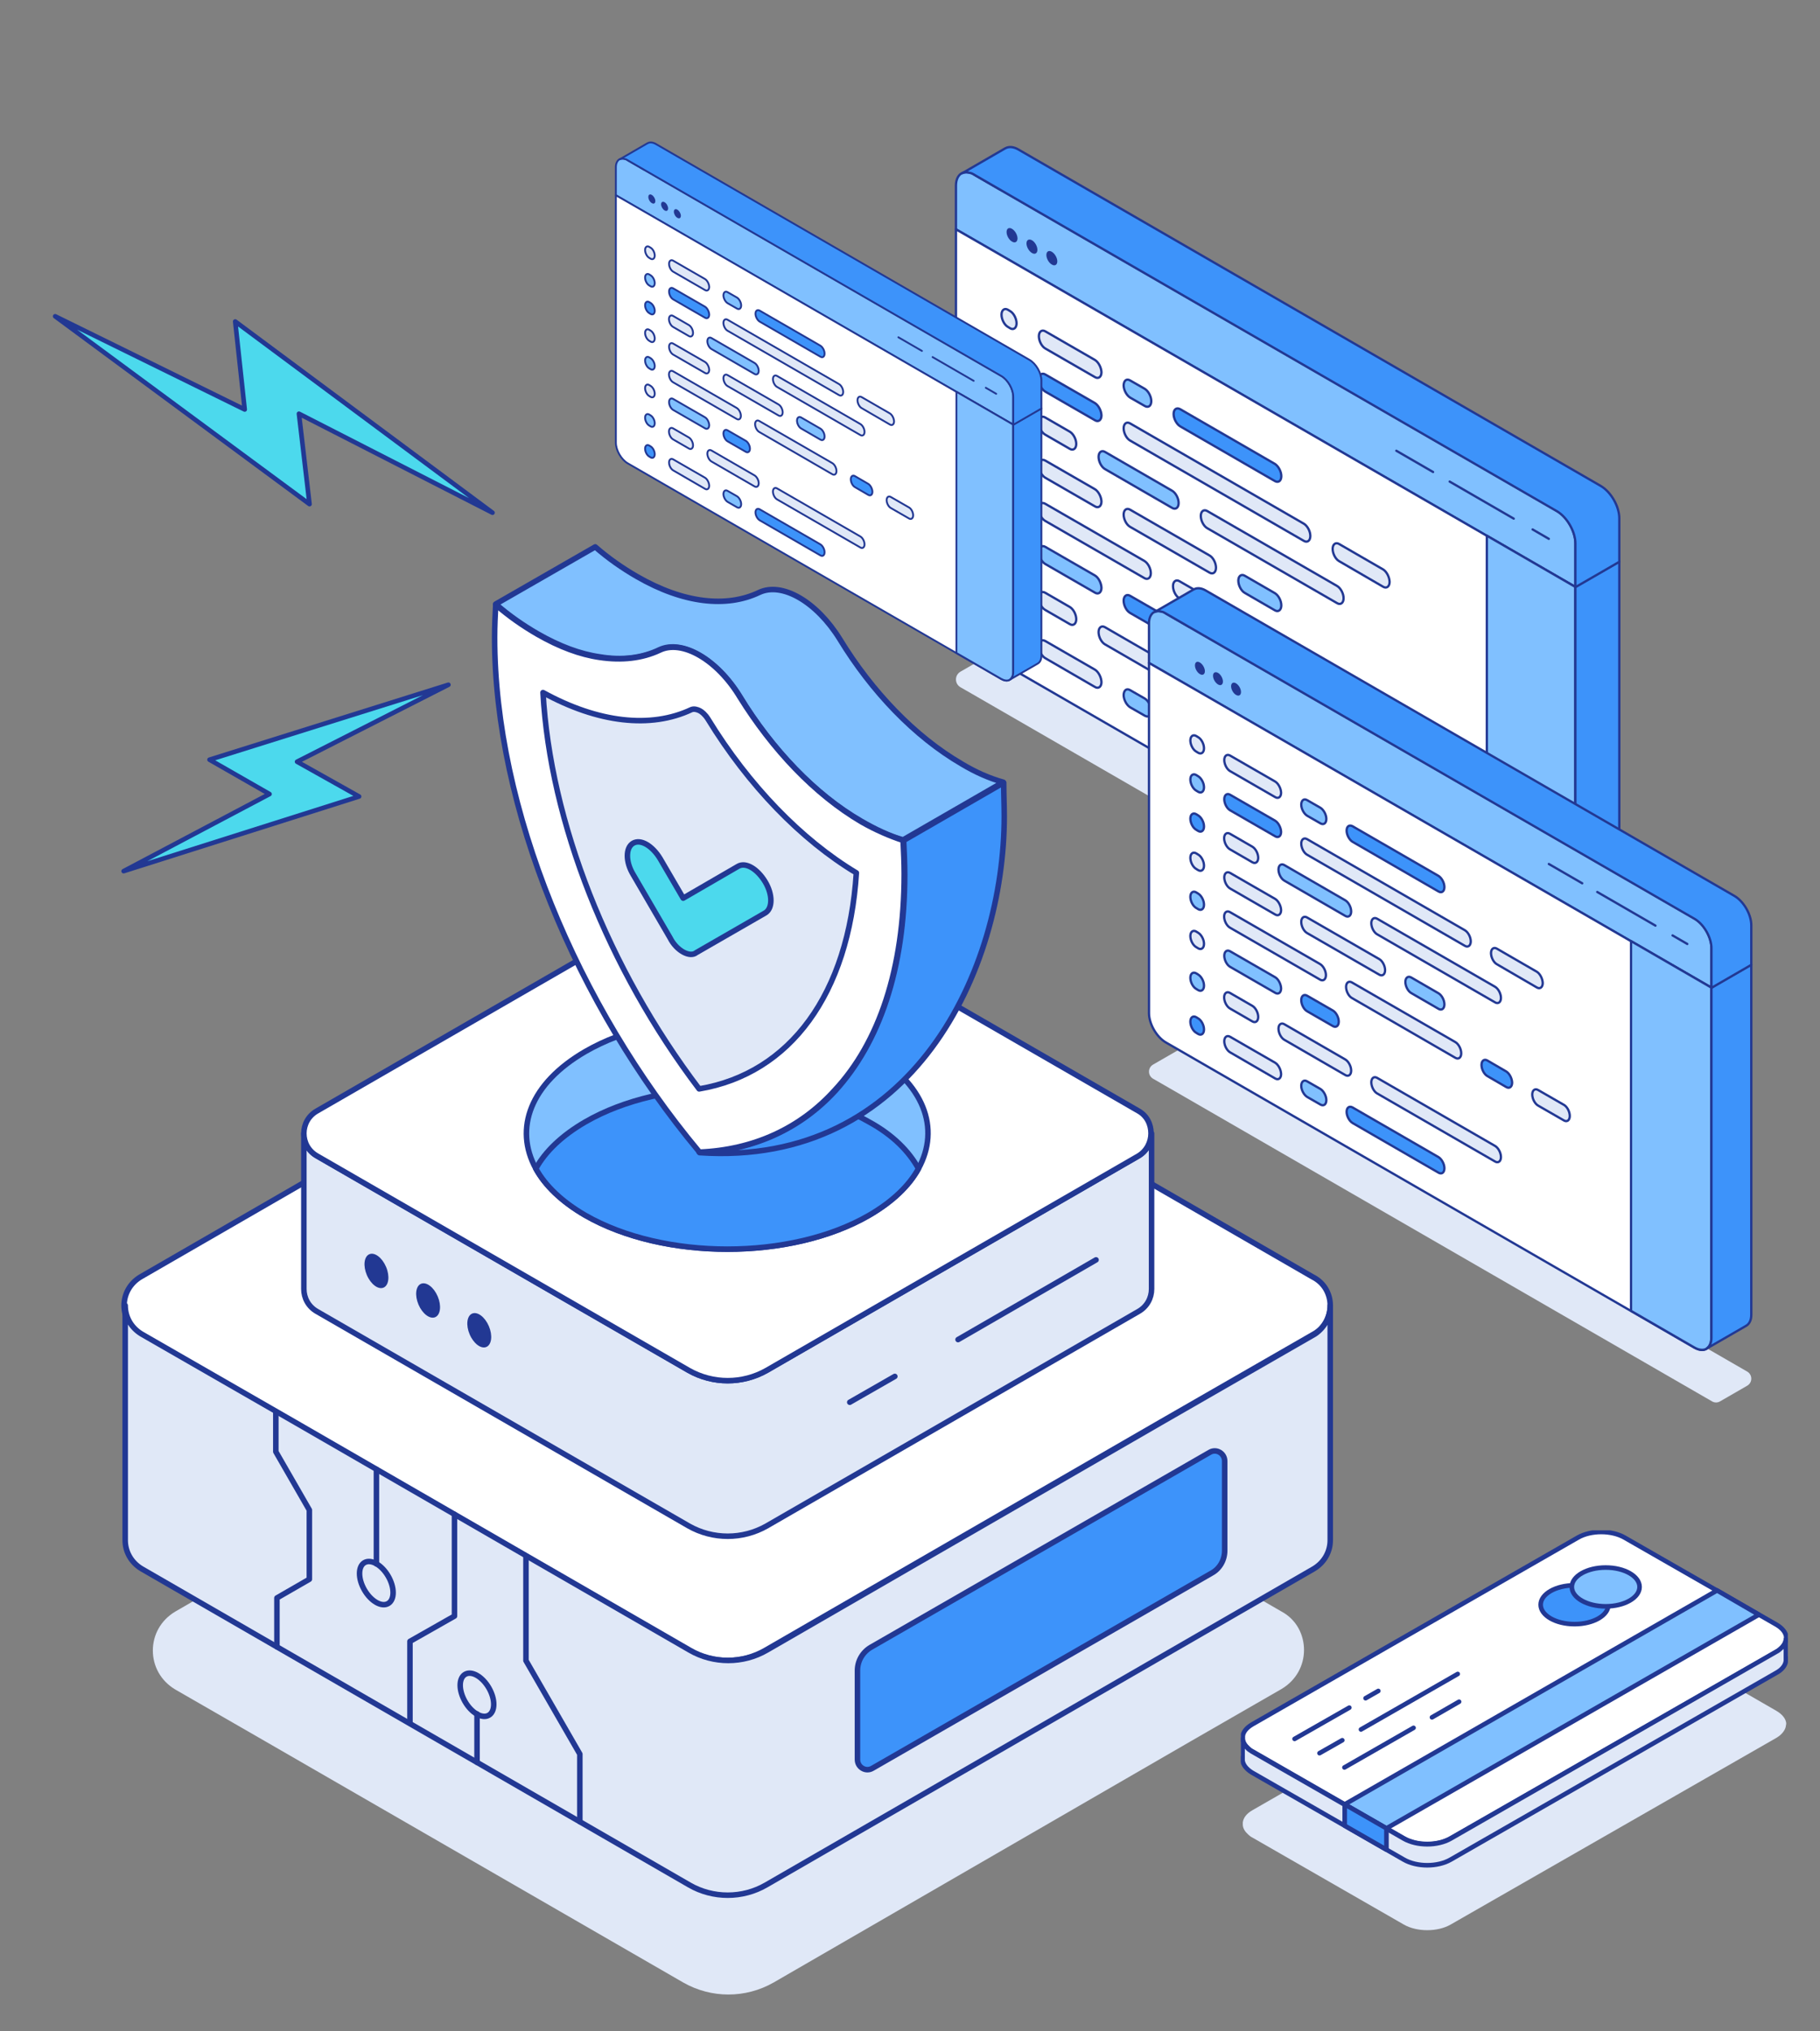 <svg xmlns="http://www.w3.org/2000/svg" width="396" height="442" viewBox="0 0 396 442" fill="none"><rect x="0" y="0" width="396" height="442" fill="#808080" stroke="none"/><g clip-path="url(#clip0_1244_1801)"><path d="M388.587 375.445C388.528 376.148 388.115 376.852 387.408 377.497C387.172 377.731 386.877 377.907 386.523 378.142L315.642 418.769C312.812 420.41 308.271 420.41 305.44 418.769L272.477 399.833C272.123 399.657 271.828 399.423 271.592 399.188C270.884 398.543 270.472 397.898 270.413 397.136C270.413 396.96 270.413 396.784 270.413 396.55C270.531 395.553 271.238 394.615 272.477 393.912L343.299 353.226C346.129 351.584 350.67 351.584 353.5 353.226L386.523 372.279C387.821 373.041 388.528 373.979 388.646 374.917C388.646 375.093 388.646 375.269 388.587 375.445Z" fill="#E0E8F7"></path><path d="M270.354 382.48V383.066C270.354 382.89 270.354 382.656 270.354 382.48Z" fill="white" stroke="#223893" stroke-miterlimit="10" stroke-linecap="round" stroke-linejoin="round"></path><path d="M387.408 358.737C387.172 358.971 386.877 359.147 386.523 359.381L315.642 400.009C312.812 401.65 308.271 401.65 305.441 400.009L272.477 381.073C272.123 380.897 271.828 380.662 271.592 380.428C271.828 380.193 272.123 380.018 272.477 379.783L343.299 339.156C346.129 337.514 350.67 337.514 353.5 339.156L386.464 358.092C386.877 358.326 387.113 358.502 387.408 358.737Z" fill="white" stroke="#223893" stroke-miterlimit="10" stroke-linecap="round" stroke-linejoin="round"></path><path d="M388.587 361.316V360.73C388.646 360.964 388.646 361.14 388.587 361.316Z" fill="white" stroke="#223893" stroke-miterlimit="10" stroke-linecap="round" stroke-linejoin="round"></path><path d="M388.587 356.743C388.528 357.447 388.115 358.15 387.408 358.795C387.172 359.03 386.877 359.206 386.523 359.44L315.642 400.009C312.812 401.65 308.271 401.65 305.44 400.009L272.477 381.073C272.123 380.897 271.828 380.662 271.592 380.428C270.884 379.783 270.472 379.138 270.413 378.376C270.413 378.2 270.413 378.024 270.413 377.79C270.472 376.91 271.179 375.972 272.477 375.21L343.299 334.583C346.129 332.941 350.67 332.941 353.5 334.583L386.523 353.519C387.821 354.281 388.528 355.219 388.646 356.157C388.646 356.333 388.646 356.509 388.587 356.743Z" fill="white" stroke="#223893" stroke-miterlimit="10" stroke-linecap="round" stroke-linejoin="round"></path><path d="M382.69 351.35L301.666 397.84L292.585 392.622L373.609 346.073L382.69 351.35Z" fill="#80C0FF" stroke="#223893" stroke-miterlimit="10" stroke-linecap="round" stroke-linejoin="round"></path><path d="M342.591 353.402C346.662 353.402 349.962 351.512 349.962 349.181C349.962 346.85 346.662 344.96 342.591 344.96C338.52 344.96 335.22 346.85 335.22 349.181C335.22 351.512 338.52 353.402 342.591 353.402Z" fill="#3D93FA" stroke="#223893" stroke-miterlimit="10" stroke-linecap="round" stroke-linejoin="round"></path><path d="M349.373 349.532C353.444 349.532 356.744 347.643 356.744 345.311C356.744 342.98 353.444 341.09 349.373 341.09C345.302 341.09 342.001 342.98 342.001 345.311C342.001 347.643 345.302 349.532 349.373 349.532Z" fill="#80C0FF" stroke="#223893" stroke-miterlimit="10" stroke-linecap="round" stroke-linejoin="round"></path><path d="M297.126 369.524L299.897 367.941" stroke="#223893" stroke-miterlimit="10" stroke-linecap="round" stroke-linejoin="round"></path><path d="M281.676 378.376L293.588 371.575" stroke="#223893" stroke-miterlimit="10" stroke-linecap="round" stroke-linejoin="round"></path><path d="M296.123 376.324L317.175 364.247" stroke="#223893" stroke-miterlimit="10" stroke-linecap="round" stroke-linejoin="round"></path><path d="M287.101 381.483L292.054 378.669" stroke="#223893" stroke-miterlimit="10" stroke-linecap="round" stroke-linejoin="round"></path><path d="M311.573 373.686L317.47 370.286" stroke="#223893" stroke-miterlimit="10" stroke-linecap="round" stroke-linejoin="round"></path><path d="M292.526 384.59L307.563 375.972" stroke="#223893" stroke-miterlimit="10" stroke-linecap="round" stroke-linejoin="round"></path><path d="M388.587 356.743V361.375C388.469 362.371 387.762 363.309 386.464 364.013L315.642 404.64C312.812 406.282 308.271 406.282 305.44 404.64L272.418 385.704C271.179 384.942 270.472 384.004 270.354 383.066V378.435C270.413 379.138 270.826 379.842 271.533 380.487C271.769 380.721 272.064 380.897 272.418 381.132L305.44 400.068C308.271 401.709 312.812 401.709 315.642 400.068L386.523 359.382C386.877 359.206 387.172 358.971 387.408 358.737C388.115 358.15 388.528 357.447 388.587 356.743Z" fill="#E0E8F7" stroke="#223893" stroke-miterlimit="10" stroke-linecap="round" stroke-linejoin="round"></path><path d="M292.585 392.622V397.253L301.666 402.471V397.84L292.585 392.622Z" fill="#3D93FA" stroke="#223893" stroke-miterlimit="10" stroke-linecap="round" stroke-linejoin="round"></path></g><path d="M283.731 359.031C283.731 362.38 282.056 365.61 278.826 367.524L259.09 378.887L224.76 398.743L168.302 431.398C162.201 434.867 154.785 434.867 148.685 431.398L57.897 379.007L38.16 367.643C34.931 365.729 33.256 362.5 33.256 359.151C33.256 355.801 34.931 352.572 38.16 350.658L148.685 286.783C154.785 283.314 162.201 283.314 168.302 286.783L278.826 350.658C282.176 352.452 283.731 355.801 283.731 359.031Z" fill="#E0E8F7"></path><path d="M289.436 284.069C289.436 286.461 288.24 288.973 285.848 290.289L252.355 309.547L166.591 359.068C161.447 362.058 154.988 362.058 149.845 359.068L64.081 309.547L30.588 290.289C28.196 288.973 27 286.461 27 284.069C27 281.677 28.196 279.285 30.588 277.849L149.725 209.07C154.869 206.08 161.328 206.08 166.471 209.07L285.608 277.849C288.24 279.165 289.436 281.677 289.436 284.069Z" fill="white" stroke="#223893" stroke-width="1.2" stroke-miterlimit="10" stroke-linecap="round" stroke-linejoin="round"></path><path d="M250.561 246.63V280.481C250.561 282.395 249.604 284.309 247.69 285.385L166.83 332.035C161.567 335.026 155.108 335.026 149.845 332.035L68.985 285.385C67.071 284.309 66.114 282.395 66.114 280.481V246.63C66.114 248.544 67.071 250.457 68.985 251.534L149.845 298.184C155.108 301.174 161.567 301.174 166.83 298.184L247.69 251.534C249.604 250.457 250.441 248.544 250.561 246.63Z" fill="#E0E8F7" stroke="#223893" stroke-width="1.2" stroke-miterlimit="10" stroke-linecap="round" stroke-linejoin="round"></path><path d="M250.441 246.63C250.441 248.544 249.484 250.457 247.69 251.534L166.83 298.184C161.567 301.174 155.108 301.174 149.845 298.184L68.985 251.534C67.071 250.457 66.114 248.544 66.114 246.63C66.114 244.716 67.071 242.802 68.985 241.726L149.845 195.076C155.108 192.085 161.567 192.085 166.83 195.076L247.69 241.726C249.604 242.802 250.441 244.716 250.441 246.63Z" fill="white" stroke="#223893" stroke-width="1.2" stroke-miterlimit="10" stroke-linecap="round" stroke-linejoin="round"></path><path d="M208.456 291.486L238.479 274.141" stroke="#223893" stroke-width="1.2" stroke-miterlimit="10" stroke-linecap="round" stroke-linejoin="round"></path><path d="M184.892 305.122L194.7 299.5" stroke="#223893" stroke-width="1.2" stroke-miterlimit="10" stroke-linecap="round" stroke-linejoin="round"></path><path d="M83.452 280.18C84.607 279.688 84.851 277.663 83.998 275.657C83.144 273.651 81.516 272.424 80.361 272.915C79.206 273.407 78.961 275.431 79.815 277.437C80.669 279.443 82.297 280.671 83.452 280.18Z" fill="#223893"></path><path d="M94.693 286.613C95.848 286.121 96.092 284.097 95.238 282.091C94.385 280.084 92.756 278.857 91.601 279.348C90.446 279.84 90.202 281.864 91.056 283.87C91.909 285.877 93.538 287.104 94.693 286.613Z" fill="#223893"></path><path d="M105.824 293.093C106.979 292.601 107.224 290.577 106.37 288.57C105.516 286.564 103.888 285.337 102.733 285.828C101.578 286.32 101.334 288.344 102.187 290.35C103.041 292.357 104.669 293.584 105.824 293.093Z" fill="#223893"></path><path d="M199.844 254.285C197.81 257.993 194.222 261.462 189.078 264.452C172.093 274.261 144.462 274.261 127.357 264.452C122.213 261.462 118.625 257.993 116.591 254.285C111.807 245.553 115.395 235.745 127.357 228.807C144.342 218.999 171.973 218.999 189.078 228.807C201.16 235.745 204.628 245.553 199.844 254.285Z" fill="#80C0FF" stroke="#223893" stroke-width="1.2" stroke-miterlimit="10" stroke-linecap="round" stroke-linejoin="round"></path><path d="M199.844 254.285C197.81 257.993 194.222 261.462 189.078 264.452C172.093 274.261 144.462 274.261 127.357 264.452C122.213 261.462 118.625 257.993 116.591 254.285C118.625 250.577 122.213 247.108 127.357 244.118C144.342 234.309 171.973 234.309 189.078 244.118C194.341 246.989 197.81 250.577 199.844 254.285Z" fill="#3D93FA" stroke="#223893" stroke-width="1.2" stroke-miterlimit="10" stroke-linecap="round" stroke-linejoin="round"></path><path d="M218.266 170.195L196.496 182.755C193.506 181.918 190.516 180.482 187.406 178.688C177.238 172.827 167.908 163.018 160.971 151.535C155.947 143.402 148.411 139.095 143.507 141.368C139.799 143.162 135.373 143.76 130.469 142.923C126.282 142.325 121.737 140.65 116.952 137.899C113.842 136.105 110.732 133.952 107.861 131.44L129.512 119C132.382 121.512 135.492 123.665 138.602 125.459C148.77 131.32 158.1 132.277 165.157 128.928C170.181 126.536 177.717 130.962 182.741 139.095C189.678 150.459 199.008 160.267 209.295 166.248C212.286 168.042 215.276 169.358 218.266 170.195Z" fill="#80C0FF" stroke="#223893" stroke-width="1.2" stroke-miterlimit="10" stroke-linecap="round" stroke-linejoin="round"></path><path d="M218.505 177.611C218.505 211.104 198.649 253.926 152.238 250.816C164.08 250.218 174.247 245.553 181.783 237.3C191.233 226.893 196.855 210.984 196.855 190.291C196.855 187.779 196.735 185.386 196.615 182.875L218.385 170.315C218.385 172.707 218.505 175.219 218.505 177.611Z" fill="#3D93FA" stroke="#223893" stroke-width="1.2" stroke-miterlimit="10" stroke-linecap="round" stroke-linejoin="round"></path><path d="M196.735 190.171C196.735 210.865 191.233 226.893 181.664 237.18C174.128 245.553 163.961 250.218 152.119 250.697C152.119 250.697 151.999 250.577 151.999 250.457C125.564 218.759 107.622 175.937 107.622 138.736C107.622 136.225 107.741 133.832 107.861 131.56C110.732 134.071 113.842 136.225 116.952 138.019C121.736 140.77 126.282 142.445 130.468 143.043C135.253 143.76 139.679 143.282 143.506 141.488C148.411 139.095 156.066 143.521 160.97 151.655C168.027 163.018 177.238 172.827 187.405 178.808C190.515 180.602 193.625 181.918 196.496 182.875C196.616 185.267 196.735 187.779 196.735 190.171Z" fill="white" stroke="#223893" stroke-width="1.2" stroke-miterlimit="10" stroke-linecap="round" stroke-linejoin="round"></path><path d="M152.119 236.941C132.262 210.745 119.703 178.808 118.148 150.698C130.109 157.277 141.592 158.593 150.444 154.406C151.042 154.167 151.76 154.406 152.238 154.645C152.717 154.885 153.434 155.483 154.032 156.44C162.884 170.913 174.367 182.755 186.329 189.932C184.654 216.247 171.975 233.592 152.119 236.941Z" fill="#E0E8F7" stroke="#223893" stroke-width="1.2" stroke-miterlimit="10" stroke-linecap="round" stroke-linejoin="round"></path><path d="M148.65 207.157C147.573 206.558 146.497 205.482 145.779 204.047L137.765 190.291C136.09 187.54 136.09 184.43 137.765 183.473C139.439 182.516 141.951 184.071 143.626 186.822L148.65 195.434L160.611 188.497C162.286 187.54 164.798 189.095 166.472 191.846C168.147 194.597 168.147 197.707 166.472 198.664L151.521 207.276C150.803 207.874 149.726 207.755 148.65 207.157Z" fill="#4CD9ED" stroke="#223893" stroke-width="1.2" stroke-miterlimit="10" stroke-linecap="round" stroke-linejoin="round"></path><path d="M289.436 284.069V335.145C289.436 337.537 288.24 339.93 285.848 341.365L166.711 410.144C161.568 413.134 155.108 413.134 149.965 410.144L30.828 341.365C28.436 339.93 27.239 337.537 27.239 335.145V284.069C27.239 286.462 28.436 288.854 30.828 290.289L64.32 309.547L150.085 359.068C155.228 362.058 161.687 362.058 166.831 359.068L252.595 309.547L286.087 290.289C288.24 288.854 289.436 286.462 289.436 284.069Z" fill="#E0E8F7" stroke="#223893" stroke-width="1.2" stroke-miterlimit="10" stroke-linecap="round" stroke-linejoin="round"></path><path d="M98.888 329.523V351.652L89.2 357.154V374.977" stroke="#223893" stroke-width="1.2" stroke-miterlimit="10" stroke-linecap="round" stroke-linejoin="round"></path><path d="M114.44 338.614V361.341L126.162 381.676V396.388" stroke="#223893" stroke-width="1.2" stroke-miterlimit="10" stroke-linecap="round" stroke-linejoin="round"></path><path d="M103.794 383.47V372.944" stroke="#223893" stroke-width="1.2" stroke-miterlimit="10" stroke-linecap="round" stroke-linejoin="round"></path><path d="M81.903 340.288V319.715" stroke="#223893" stroke-width="1.2" stroke-miterlimit="10" stroke-linecap="round" stroke-linejoin="round"></path><path d="M60.253 358.35V347.705L67.311 343.638V328.566L60.014 315.887V307.155" stroke="#223893" stroke-width="1.2" stroke-miterlimit="10" stroke-linecap="round" stroke-linejoin="round"></path><path d="M106.353 373.23C107.783 372.404 107.792 369.74 106.371 367.28C104.951 364.82 102.64 363.496 101.21 364.321C99.78 365.147 99.772 367.811 101.192 370.271C102.612 372.731 104.923 374.056 106.353 373.23Z" stroke="#223893" stroke-width="1.2" stroke-miterlimit="10" stroke-linecap="round" stroke-linejoin="round"></path><path d="M84.454 348.925C85.884 348.099 85.892 345.436 84.472 342.976C83.052 340.516 80.741 339.191 79.31 340.017C77.88 340.842 77.872 343.506 79.292 345.966C80.713 348.426 83.024 349.751 84.454 348.925Z" stroke="#223893" stroke-width="1.2" stroke-miterlimit="10" stroke-linecap="round" stroke-linejoin="round"></path><path d="M263.6 342.322L189.797 384.786C188.362 385.623 186.568 384.546 186.568 382.872V363.494C186.568 361.461 187.644 359.547 189.439 358.47L263.241 316.007C264.677 315.169 266.471 316.246 266.471 317.92V337.418C266.471 339.451 265.394 341.365 263.6 342.322Z" fill="#3D93FA" stroke="#223893" stroke-width="1.2" stroke-miterlimit="10" stroke-linecap="round" stroke-linejoin="round"></path><path d="M107.156 111.56L51.179 69.957L53.245 89.105L12 68.824L67.347 109.697L65.045 90.024L107.156 111.56Z" fill="#4CD9ED" stroke="#223893" stroke-miterlimit="10" stroke-linecap="round" stroke-linejoin="round"></path><path d="M97.568 149L45.59 165.306L58.644 172.783L26.903 189.556L78.13 173.313L64.637 165.745L97.568 149Z" fill="#4CD9ED" stroke="#223893" stroke-miterlimit="10" stroke-linecap="round" stroke-linejoin="round"></path><path d="M208.992 146.145C207.669 146.905 207.669 148.789 208.992 149.549L211.702 151.103L342.91 226.854C343.505 227.217 344.265 227.217 344.86 226.854L351.338 223.119C352.66 222.359 352.66 220.475 351.338 219.715L217.419 142.411C216.824 142.047 216.064 142.047 215.469 142.411L208.992 146.145Z" fill="#E0E8F7"></path><path d="M325.063 108.6C325.923 109.096 326.617 110.286 326.617 111.277C326.617 112.269 325.923 112.665 325.063 112.17C324.204 111.674 323.51 110.484 323.51 109.493C323.51 108.501 324.204 108.104 325.063 108.6ZM330.583 111.806C331.442 112.302 332.136 113.492 332.136 114.483C332.136 115.475 331.442 115.871 330.583 115.375C329.724 114.88 329.029 113.69 329.029 112.698C329.029 111.707 329.724 111.31 330.583 111.806ZM336.102 114.979C336.962 115.475 337.656 116.664 337.656 117.656C337.656 118.647 336.962 119.044 336.102 118.548C335.243 118.052 334.549 116.863 334.549 115.871C334.582 114.88 335.276 114.516 336.102 114.979Z" fill="white" stroke="#223893" stroke-width="0.5" stroke-miterlimit="10" stroke-linecap="round" stroke-linejoin="round"></path><path d="M208 40.385V49.903L217.551 55.423L323.51 116.598L342.778 127.736V118.185C342.778 115.607 340.96 112.434 338.713 111.145L217.551 41.211L212.065 38.038C212.032 38.005 211.999 38.005 211.966 37.972C211.933 37.939 211.9 37.939 211.867 37.906H211.834C211.768 37.873 211.702 37.84 211.669 37.807C211.602 37.774 211.536 37.741 211.47 37.708C211.404 37.675 211.338 37.642 211.272 37.642C211.173 37.609 211.107 37.576 211.008 37.576C210.941 37.576 210.908 37.543 210.842 37.543C210.776 37.543 210.71 37.51 210.644 37.51C210.578 37.51 210.512 37.51 210.446 37.477C210.049 37.444 209.719 37.51 209.388 37.642C209.256 37.708 209.157 37.774 209.025 37.84C208.397 38.336 208 39.195 208 40.385Z" fill="#80C0FF" stroke="#223893" stroke-width="0.5" stroke-miterlimit="10" stroke-linecap="round" stroke-linejoin="round"></path><path d="M208 49.903V133.818C208 136.395 209.818 139.568 212.065 140.857L323.51 205.206L338.713 213.997C339.771 214.592 340.729 214.691 341.423 214.361C341.522 214.327 341.621 214.261 341.688 214.195C342.348 213.733 342.745 212.873 342.745 211.65V127.703L323.477 116.565L217.551 55.39L208 49.903Z" fill="white" stroke="#223893" stroke-width="0.5" stroke-miterlimit="10" stroke-linecap="round" stroke-linejoin="round"></path><path d="M331.013 157.052L335.277 159.497C336.301 160.092 337.094 159.464 337.094 158.109V153.846C337.094 152.491 336.268 150.937 335.277 150.342L331.013 147.897C329.989 147.302 329.195 147.93 329.195 149.285V153.548C329.195 154.903 330.022 156.457 331.013 157.052Z" fill="#80C0FF" stroke="#223893" stroke-width="0.5" stroke-miterlimit="10" stroke-linecap="round" stroke-linejoin="round"></path><path d="M331.013 141.849L335.277 144.294C336.301 144.889 337.094 144.261 337.094 142.906V138.643C337.094 137.288 336.268 135.734 335.277 135.139L331.013 132.694C329.989 132.099 329.195 132.727 329.195 134.082V138.345C329.195 139.7 330.022 141.254 331.013 141.849Z" fill="#3D93FA" stroke="#223893" stroke-width="0.5" stroke-miterlimit="10" stroke-linecap="round" stroke-linejoin="round"></path><path d="M331.013 172.387L335.277 174.833C336.301 175.428 337.094 174.8 337.094 173.445V169.181C337.094 167.826 336.268 166.273 335.277 165.678L331.013 163.232C329.989 162.637 329.195 163.265 329.195 164.62V168.884C329.195 170.272 330.022 171.825 331.013 172.387Z" fill="#3D93FA" stroke="#223893" stroke-width="0.5" stroke-miterlimit="10" stroke-linecap="round" stroke-linejoin="round"></path><path d="M331.013 187.755L335.277 190.201C336.301 190.796 337.094 190.168 337.094 188.813V184.549C337.094 183.194 336.268 181.641 335.277 181.046L331.013 178.6C329.989 178.005 329.195 178.633 329.195 179.988V184.285C329.195 185.607 330.022 187.193 331.013 187.755Z" fill="#80C0FF" stroke="#223893" stroke-width="0.5" stroke-miterlimit="10" stroke-linecap="round" stroke-linejoin="round"></path><path d="M331.013 203.123L335.277 205.569C336.301 206.164 337.094 205.536 337.094 204.181V199.918C337.094 198.563 336.268 197.009 335.277 196.414L331.013 193.969C329.989 193.374 329.195 194.002 329.195 195.357V199.62C329.195 200.975 330.022 202.562 331.013 203.123Z" fill="#3D93FA" stroke="#223893" stroke-width="0.5" stroke-miterlimit="10" stroke-linecap="round" stroke-linejoin="round"></path><path d="M227.671 55.481C227.671 56.241 228.2 57.2 228.861 57.563C229.522 57.96 230.051 57.629 230.051 56.869C230.051 56.109 229.522 55.184 228.861 54.787C228.2 54.39 227.671 54.721 227.671 55.481Z" fill="#223893"></path><path d="M223.342 52.969C223.342 53.729 223.871 54.655 224.532 55.051C225.193 55.448 225.722 55.117 225.722 54.357C225.722 53.597 225.193 52.639 224.532 52.275C223.871 51.911 223.342 52.209 223.342 52.969Z" fill="#223893"></path><path d="M219.013 50.49C219.013 51.251 219.542 52.209 220.203 52.573C220.864 52.969 221.393 52.639 221.393 51.879C221.393 51.118 220.864 50.193 220.203 49.796C219.542 49.4 219.013 49.697 219.013 50.49Z" fill="#223893"></path><path d="M212.064 38.038L217.551 41.211L212.064 38.038C212.031 38.005 211.998 38.005 211.965 37.972C211.998 38.005 212.031 38.038 212.064 38.038Z" fill="white"></path><path d="M212.064 38.038L217.551 41.211L212.064 38.038ZM212.064 38.038C212.031 38.005 211.998 38.005 211.965 37.972C211.998 38.005 212.031 38.038 212.064 38.038Z" stroke="#223893" stroke-width="0.5" stroke-miterlimit="10" stroke-linecap="round" stroke-linejoin="round"></path><path d="M323.51 116.565V205.172L338.713 213.964C339.771 214.559 340.729 214.658 341.423 214.327C341.522 214.294 341.621 214.228 341.688 214.162C342.349 213.699 342.745 212.84 342.745 211.617V127.703L323.51 116.565Z" fill="#80C0FF" stroke="#223893" stroke-width="0.5" stroke-miterlimit="10" stroke-linecap="round" stroke-linejoin="round"></path><path d="M219.762 114.546L219.333 114.282C218.573 113.819 217.912 114.315 217.912 115.339C217.912 116.364 218.54 117.587 219.333 118.016L219.762 118.281C220.523 118.744 221.184 118.248 221.184 117.223C221.184 116.199 220.556 115.009 219.762 114.546Z" fill="#E0E8F7" stroke="#223893" stroke-width="0.5" stroke-miterlimit="10" stroke-linecap="round"></path><path d="M238.238 125.221L227.463 119.008C226.703 118.545 226.042 119.041 226.042 120.065C226.042 121.09 226.67 122.313 227.463 122.742L238.238 128.956C238.998 129.419 239.659 128.923 239.659 127.898C239.626 126.874 238.998 125.651 238.238 125.221Z" fill="#80C0FF" stroke="#223893" stroke-width="0.5" stroke-miterlimit="10" stroke-linecap="round" stroke-linejoin="round"></path><path d="M252.053 133.186L245.906 129.65C245.145 129.187 244.485 129.683 244.485 130.708C244.485 131.732 245.112 132.955 245.906 133.385L252.053 136.921C252.813 137.384 253.474 136.888 253.474 135.863C253.474 134.839 252.846 133.649 252.053 133.186Z" fill="#3D93FA" stroke="#223893" stroke-width="0.5" stroke-miterlimit="10" stroke-linecap="round" stroke-linejoin="round"></path><path d="M219.762 95.807L219.333 95.542C218.573 95.08 217.912 95.575 217.912 96.6C217.912 97.625 218.54 98.847 219.333 99.277L219.762 99.541C220.523 100.004 221.184 99.508 221.184 98.484C221.184 97.459 220.556 96.237 219.762 95.807Z" fill="#E0E8F7" stroke="#223893" stroke-width="0.5" stroke-miterlimit="10" stroke-linecap="round"></path><path d="M277.37 129.055L270.859 125.288C270.099 124.825 269.438 125.321 269.438 126.345C269.438 127.37 270.066 128.593 270.859 129.022L277.37 132.79C278.13 133.253 278.791 132.757 278.791 131.732C278.791 130.708 278.163 129.518 277.37 129.055Z" fill="#80C0FF" stroke="#223893" stroke-width="0.5" stroke-miterlimit="10" stroke-linecap="round" stroke-linejoin="round"></path><path d="M238.238 106.449L227.463 100.235C226.703 99.773 226.042 100.268 226.042 101.293C226.042 102.318 226.67 103.54 227.463 103.97L238.238 110.183C238.998 110.646 239.659 110.15 239.659 109.126C239.626 108.101 238.998 106.911 238.238 106.449Z" fill="#E0E8F7" stroke="#223893" stroke-width="0.5" stroke-miterlimit="10" stroke-linecap="round"></path><path d="M263.158 120.859L245.906 110.911C245.145 110.448 244.484 110.944 244.484 111.968C244.484 112.993 245.112 114.216 245.906 114.645L263.158 124.593C263.918 125.056 264.579 124.56 264.579 123.536C264.579 122.511 263.951 121.288 263.158 120.859Z" fill="#E0E8F7" stroke="#223893" stroke-width="0.5" stroke-miterlimit="10" stroke-linecap="round"></path><path d="M219.762 67.681L219.333 67.417C218.573 66.954 217.912 67.45 217.912 68.475C217.912 69.499 218.54 70.722 219.333 71.152L219.762 71.416C220.523 71.879 221.184 71.383 221.184 70.358C221.184 69.334 220.556 68.111 219.762 67.681Z" fill="#E0E8F7" stroke="#223893" stroke-width="0.5" stroke-miterlimit="10" stroke-linecap="round"></path><path d="M245.905 82.785L249.078 84.603C249.838 85.066 250.499 86.256 250.499 87.28C250.499 88.305 249.871 88.8 249.078 88.338L245.905 86.52C245.145 86.057 244.484 84.868 244.484 83.843C244.517 82.785 245.145 82.323 245.905 82.785Z" fill="#80C0FF" stroke="#223893" stroke-width="0.5" stroke-miterlimit="10" stroke-linecap="round" stroke-linejoin="round"></path><path d="M238.238 78.323L227.463 72.11C226.703 71.647 226.042 72.143 226.042 73.168C226.042 74.192 226.67 75.415 227.463 75.845L238.238 82.058C238.998 82.521 239.659 82.025 239.659 81.001C239.626 79.976 238.998 78.786 238.238 78.323Z" fill="#E0E8F7" stroke="#223893" stroke-width="0.5" stroke-miterlimit="10" stroke-linecap="round"></path><path d="M256.78 89.031L277.37 100.929C278.13 101.392 278.791 102.582 278.791 103.607C278.791 104.631 278.163 105.127 277.37 104.664L256.78 92.766C256.019 92.303 255.358 91.114 255.358 90.089C255.358 89.064 255.986 88.602 256.78 89.031Z" fill="#3D93FA" stroke="#223893" stroke-width="0.5" stroke-miterlimit="10" stroke-linecap="round" stroke-linejoin="round"></path><path d="M219.762 135.07L219.333 134.806C218.573 134.343 217.912 134.839 217.912 135.864C217.912 136.888 218.54 138.111 219.333 138.541L219.762 138.805C220.523 139.268 221.184 138.772 221.184 137.747C221.184 136.723 220.556 135.5 219.762 135.07Z" fill="#3D93FA" stroke="#223893" stroke-width="0.5" stroke-miterlimit="10" stroke-linecap="round" stroke-linejoin="round"></path><path d="M245.905 150.174L249.078 151.992C249.838 152.455 250.499 153.645 250.499 154.669C250.499 155.694 249.871 156.189 249.078 155.727L245.905 153.909C245.145 153.446 244.484 152.256 244.484 151.232C244.517 150.174 245.145 149.712 245.905 150.174Z" fill="#80C0FF" stroke="#223893" stroke-width="0.5" stroke-miterlimit="10" stroke-linecap="round" stroke-linejoin="round"></path><path d="M238.238 145.712L227.463 139.499C226.703 139.036 226.042 139.532 226.042 140.557C226.042 141.581 226.67 142.804 227.463 143.234L238.238 149.48C238.998 149.943 239.659 149.447 239.659 148.423C239.626 147.365 238.998 146.175 238.238 145.712Z" fill="#E0E8F7" stroke="#223893" stroke-width="0.5" stroke-miterlimit="10" stroke-linecap="round"></path><path d="M256.78 156.42L277.37 168.319C278.13 168.781 278.791 169.971 278.791 170.996C278.791 172.02 278.163 172.516 277.37 172.053L256.78 160.155C256.019 159.692 255.358 158.503 255.358 157.478C255.358 156.454 255.986 155.991 256.78 156.42Z" fill="#3D93FA" stroke="#223893" stroke-width="0.5" stroke-miterlimit="10" stroke-linecap="round" stroke-linejoin="round"></path><path d="M219.762 77.034L219.333 76.77C218.573 76.307 217.912 76.803 217.912 77.828C217.912 78.852 218.54 80.075 219.333 80.505L219.762 80.769C220.523 81.232 221.184 80.736 221.184 79.711C221.184 78.687 220.556 77.497 219.762 77.034Z" fill="#80C0FF" stroke="#223893" stroke-width="0.5" stroke-miterlimit="10" stroke-linecap="round" stroke-linejoin="round"></path><path d="M300.932 123.899L291.381 118.38C290.621 117.917 289.96 118.413 289.96 119.438C289.96 120.462 290.588 121.685 291.381 122.115L300.932 127.667C301.692 128.13 302.353 127.634 302.353 126.61C302.32 125.552 301.692 124.362 300.932 123.899Z" fill="#E0E8F7" stroke="#223893" stroke-width="0.5" stroke-miterlimit="10" stroke-linecap="round"></path><path d="M238.238 87.709L227.463 81.496C226.703 81.033 226.042 81.529 226.042 82.554C226.042 83.578 226.67 84.801 227.463 85.231L238.238 91.444C238.998 91.907 239.659 91.411 239.659 90.386C239.626 89.362 238.998 88.172 238.238 87.709Z" fill="#3D93FA" stroke="#223893" stroke-width="0.5" stroke-miterlimit="10" stroke-linecap="round" stroke-linejoin="round"></path><path d="M283.683 113.951L245.907 92.138C245.147 91.676 244.486 92.171 244.486 93.196C244.486 94.221 245.114 95.443 245.907 95.873L283.683 117.686C284.443 118.149 285.104 117.653 285.104 116.628C285.104 115.604 284.476 114.414 283.683 113.951Z" fill="#E0E8F7" stroke="#223893" stroke-width="0.5" stroke-miterlimit="10" stroke-linecap="round"></path><path d="M307.411 155.793L301.264 152.256C300.504 151.794 299.843 152.289 299.843 153.314C299.843 154.339 300.471 155.561 301.264 155.991L307.411 159.527C308.171 159.99 308.832 159.494 308.832 158.47C308.832 157.445 308.204 156.222 307.411 155.793Z" fill="#E0E8F7" stroke="#223893" stroke-width="0.5" stroke-miterlimit="10" stroke-linecap="round"></path><path d="M219.762 105.16L219.333 104.896C218.573 104.433 217.912 104.929 217.912 105.953C217.912 106.978 218.54 108.201 219.333 108.63L219.762 108.895C220.523 109.357 221.184 108.862 221.184 107.837C221.184 106.813 220.556 105.623 219.762 105.16Z" fill="#80C0FF" stroke="#223893" stroke-width="0.5" stroke-miterlimit="10" stroke-linecap="round" stroke-linejoin="round"></path><path d="M293.598 147.794L289.103 145.183C288.343 144.721 287.682 145.216 287.682 146.241C287.682 147.266 288.31 148.488 289.103 148.918L293.598 151.529C294.358 151.992 295.019 151.496 295.019 150.471C294.986 149.447 294.358 148.257 293.598 147.794Z" fill="#3D93FA" stroke="#223893" stroke-width="0.5" stroke-miterlimit="10" stroke-linecap="round" stroke-linejoin="round"></path><path d="M248.979 122.048L227.43 109.622C226.67 109.159 226.009 109.655 226.009 110.679C226.009 111.704 226.637 112.927 227.43 113.356L248.979 125.783C249.739 126.246 250.4 125.75 250.4 124.726C250.4 123.701 249.772 122.511 248.979 122.048Z" fill="#E0E8F7" stroke="#223893" stroke-width="0.5" stroke-miterlimit="10" stroke-linecap="round"></path><path d="M281.401 140.755L256.646 126.477C255.886 126.015 255.225 126.51 255.225 127.535C255.225 128.559 255.853 129.782 256.646 130.212L281.401 144.523C282.161 144.985 282.822 144.489 282.822 143.465C282.822 142.407 282.194 141.218 281.401 140.755Z" fill="#E0E8F7" stroke="#223893" stroke-width="0.5" stroke-miterlimit="10" stroke-linecap="round"></path><path d="M219.762 86.421L219.333 86.156C218.573 85.694 217.912 86.189 217.912 87.214C217.912 88.238 218.54 89.461 219.333 89.891L219.762 90.155C220.523 90.618 221.184 90.122 221.184 89.098C221.184 88.073 220.556 86.883 219.762 86.421Z" fill="#3D93FA" stroke="#223893" stroke-width="0.5" stroke-miterlimit="10" stroke-linecap="round" stroke-linejoin="round"></path><path d="M290.919 127.502L262.694 111.208C261.934 110.745 261.273 111.241 261.273 112.266C261.273 113.29 261.901 114.513 262.694 114.943L290.919 131.237C291.679 131.699 292.34 131.203 292.34 130.179C292.34 129.154 291.712 127.965 290.919 127.502Z" fill="#E0E8F7" stroke="#223893" stroke-width="0.5" stroke-miterlimit="10" stroke-linecap="round"></path><path d="M232.752 93.923L227.431 90.849C226.67 90.387 226.009 90.882 226.009 91.907C226.009 92.931 226.637 94.154 227.431 94.584L232.752 97.658C233.512 98.12 234.173 97.625 234.173 96.6C234.173 95.576 233.545 94.386 232.752 93.923Z" fill="#E0E8F7" stroke="#223893" stroke-width="0.5" stroke-miterlimit="10" stroke-linecap="round"></path><path d="M255.028 106.779L240.453 98.351C239.693 97.889 239.032 98.385 239.032 99.409C239.032 100.434 239.66 101.656 240.453 102.086L255.028 110.514C255.788 110.977 256.449 110.481 256.449 109.456C256.449 108.432 255.821 107.242 255.028 106.779Z" fill="#80C0FF" stroke="#223893" stroke-width="0.5" stroke-miterlimit="10" stroke-linecap="round" stroke-linejoin="round"></path><path d="M219.762 124.56L219.333 124.296C218.573 123.833 217.912 124.329 217.912 125.354C217.912 126.378 218.54 127.601 219.333 128.031L219.762 128.295C220.523 128.758 221.184 128.262 221.184 127.237C221.184 126.213 220.556 125.023 219.762 124.56Z" fill="#80C0FF" stroke="#223893" stroke-width="0.5" stroke-miterlimit="10" stroke-linecap="round" stroke-linejoin="round"></path><path d="M290.919 165.642L262.694 149.348C261.934 148.885 261.273 149.381 261.273 150.405C261.273 151.43 261.901 152.653 262.694 153.082L290.919 169.376C291.679 169.839 292.34 169.343 292.34 168.319C292.34 167.294 291.712 166.104 290.919 165.642Z" fill="#E0E8F7" stroke="#223893" stroke-width="0.5" stroke-miterlimit="10" stroke-linecap="round"></path><path d="M232.752 132.063L227.431 128.989C226.67 128.526 226.009 129.022 226.009 130.047C226.009 131.071 226.637 132.294 227.431 132.724L232.752 135.797C233.512 136.26 234.173 135.764 234.173 134.74C234.173 133.715 233.545 132.525 232.752 132.063Z" fill="#E0E8F7" stroke="#223893" stroke-width="0.5" stroke-miterlimit="10" stroke-linecap="round"></path><path d="M255.028 144.919L240.453 136.492C239.693 136.029 239.032 136.525 239.032 137.549C239.032 138.574 239.66 139.797 240.453 140.226L255.028 148.654C255.788 149.117 256.449 148.621 256.449 147.597C256.449 146.572 255.821 145.382 255.028 144.919Z" fill="#E0E8F7" stroke="#223893" stroke-width="0.5" stroke-miterlimit="10" stroke-linecap="round"></path><path d="M341.72 214.162L350.941 208.841L351.304 208.61C351.932 208.147 352.329 207.288 352.329 206.098V122.184L342.777 127.703V211.617C342.777 212.84 342.381 213.699 341.72 214.162Z" fill="#3D93FA" stroke="#223893" stroke-width="0.5" stroke-miterlimit="10" stroke-linecap="round" stroke-linejoin="round"></path><path d="M209.389 37.675C209.686 37.543 210.05 37.477 210.446 37.51C210.512 37.51 210.578 37.51 210.644 37.543C210.711 37.543 210.777 37.576 210.843 37.576C210.876 37.576 210.942 37.609 211.008 37.609C211.074 37.642 211.173 37.642 211.272 37.675C211.339 37.708 211.405 37.708 211.471 37.741C211.537 37.774 211.603 37.807 211.669 37.84C211.735 37.873 211.801 37.906 211.834 37.939C211.834 37.939 211.834 37.939 211.867 37.939C211.9 37.939 211.933 37.972 211.966 38.005C212 38.005 212.033 38.038 212.066 38.071L217.552 41.244L338.713 111.211C340.961 112.5 342.779 115.673 342.779 118.251V127.769L352.33 122.25V112.765C352.33 110.187 350.512 107.014 348.265 105.725L221.617 32.552C220.559 31.924 219.568 31.858 218.841 32.222L218.643 32.321L209.389 37.675Z" fill="#3D93FA" stroke="#223893" stroke-width="0.5" stroke-miterlimit="10" stroke-linecap="round" stroke-linejoin="round"></path><path d="M333.462 115.2L336.998 117.25" stroke="#223893" stroke-width="0.5" stroke-miterlimit="10" stroke-linecap="round" stroke-linejoin="round"></path><path d="M315.417 104.789L329.364 112.854" stroke="#223893" stroke-width="0.5" stroke-miterlimit="10" stroke-linecap="round" stroke-linejoin="round"></path><path d="M303.816 98.08L311.814 102.707" stroke="#223893" stroke-width="0.5" stroke-miterlimit="10" stroke-linecap="round" stroke-linejoin="round"></path><path d="M209.098 80.14C209.649 80.458 210.094 81.222 210.094 81.858C210.094 82.494 209.649 82.748 209.098 82.43C208.547 82.112 208.101 81.349 208.101 80.713C208.101 80.077 208.547 79.822 209.098 80.14ZM212.639 82.197C213.19 82.515 213.635 83.278 213.635 83.914C213.635 84.55 213.19 84.805 212.639 84.487C212.087 84.169 211.642 83.405 211.642 82.769C211.642 82.133 212.087 81.879 212.639 82.197ZM216.179 84.232C216.731 84.55 217.176 85.314 217.176 85.95C217.176 86.586 216.731 86.84 216.179 86.522C215.628 86.204 215.183 85.441 215.183 84.805C215.204 84.169 215.649 83.935 216.179 84.232Z" fill="white" stroke="#223893" stroke-width="0.4" stroke-miterlimit="10" stroke-linecap="round" stroke-linejoin="round"></path><path d="M134 36.379V42.485L140.127 46.026L208.101 85.271L220.462 92.416V86.289C220.462 84.635 219.296 82.6 217.854 81.773L140.127 36.909L136.608 34.874C136.587 34.853 136.565 34.853 136.544 34.831C136.523 34.81 136.502 34.81 136.481 34.789H136.459C136.417 34.768 136.375 34.747 136.353 34.725C136.311 34.704 136.269 34.683 136.226 34.662C136.184 34.641 136.141 34.619 136.099 34.619C136.035 34.598 135.993 34.577 135.929 34.577C135.887 34.577 135.866 34.556 135.823 34.556C135.781 34.556 135.739 34.535 135.696 34.535C135.654 34.535 135.611 34.535 135.569 34.513C135.315 34.492 135.103 34.535 134.89 34.619C134.806 34.662 134.742 34.704 134.657 34.747C134.254 35.065 134 35.616 134 36.379Z" fill="#80C0FF" stroke="#223893" stroke-width="0.4" stroke-miterlimit="10" stroke-linecap="round" stroke-linejoin="round"></path><path d="M134 42.485V96.318C134 97.971 135.166 100.007 136.608 100.834L208.101 142.114L217.854 147.754C218.533 148.136 219.148 148.199 219.593 147.987C219.657 147.966 219.72 147.924 219.763 147.881C220.187 147.584 220.441 147.033 220.441 146.249V92.395L208.08 85.25L140.127 46.005L134 42.485Z" fill="white" stroke="#223893" stroke-width="0.4" stroke-miterlimit="10" stroke-linecap="round" stroke-linejoin="round"></path><path d="M212.915 111.223L215.65 112.792C216.307 113.173 216.816 112.77 216.816 111.901V109.166C216.816 108.297 216.286 107.3 215.65 106.919L212.915 105.35C212.258 104.968 211.749 105.371 211.749 106.24V108.975C211.749 109.844 212.279 110.841 212.915 111.223Z" fill="#80C0FF" stroke="#223893" stroke-width="0.4" stroke-miterlimit="10" stroke-linecap="round" stroke-linejoin="round"></path><path d="M212.915 101.47L215.65 103.039C216.307 103.42 216.816 103.017 216.816 102.148V99.413C216.816 98.544 216.286 97.547 215.65 97.166L212.915 95.597C212.258 95.215 211.749 95.618 211.749 96.487V99.222C211.749 100.092 212.279 101.088 212.915 101.47Z" fill="#3D93FA" stroke="#223893" stroke-width="0.4" stroke-miterlimit="10" stroke-linecap="round" stroke-linejoin="round"></path><path d="M212.915 121.061L215.65 122.629C216.307 123.011 216.816 122.608 216.816 121.739V119.004C216.816 118.135 216.286 117.138 215.65 116.756L212.915 115.188C212.258 114.806 211.749 115.209 211.749 116.078V118.813C211.749 119.704 212.279 120.7 212.915 121.061Z" fill="#3D93FA" stroke="#223893" stroke-width="0.4" stroke-miterlimit="10" stroke-linecap="round" stroke-linejoin="round"></path><path d="M212.915 130.92L215.65 132.489C216.307 132.87 216.816 132.467 216.816 131.598V128.863C216.816 127.994 216.286 126.997 215.65 126.616L212.915 125.047C212.258 124.665 211.749 125.068 211.749 125.937V128.693C211.749 129.541 212.279 130.559 212.915 130.92Z" fill="#80C0FF" stroke="#223893" stroke-width="0.4" stroke-miterlimit="10" stroke-linecap="round" stroke-linejoin="round"></path><path d="M212.915 140.778L215.65 142.347C216.307 142.729 216.816 142.326 216.816 141.457V138.722C216.816 137.853 216.286 136.856 215.65 136.474L212.915 134.905C212.258 134.524 211.749 134.927 211.749 135.796V138.531C211.749 139.4 212.279 140.418 212.915 140.778Z" fill="#3D93FA" stroke="#223893" stroke-width="0.4" stroke-miterlimit="10" stroke-linecap="round" stroke-linejoin="round"></path><path d="M146.62 46.063C146.62 46.551 146.959 47.166 147.383 47.399C147.807 47.654 148.146 47.442 148.146 46.954C148.146 46.466 147.807 45.873 147.383 45.618C146.959 45.364 146.62 45.576 146.62 46.063Z" fill="#223893"></path><path d="M143.843 44.452C143.843 44.94 144.182 45.533 144.606 45.788C145.03 46.042 145.369 45.83 145.369 45.343C145.369 44.855 145.03 44.24 144.606 44.007C144.182 43.773 143.843 43.964 143.843 44.452Z" fill="#223893"></path><path d="M141.065 42.862C141.065 43.349 141.405 43.964 141.829 44.198C142.253 44.452 142.592 44.24 142.592 43.752C142.592 43.265 142.253 42.671 141.829 42.417C141.405 42.162 141.065 42.353 141.065 42.862Z" fill="#223893"></path><path d="M136.608 34.874L140.128 36.909L136.608 34.874C136.587 34.853 136.566 34.853 136.544 34.831C136.566 34.853 136.587 34.874 136.608 34.874Z" fill="white"></path><path d="M136.608 34.874L140.128 36.909L136.608 34.874ZM136.608 34.874C136.587 34.853 136.566 34.853 136.544 34.831C136.566 34.853 136.587 34.874 136.608 34.874Z" stroke="#223893" stroke-width="0.4" stroke-miterlimit="10" stroke-linecap="round" stroke-linejoin="round"></path><path d="M208.102 85.25V142.093L217.855 147.733C218.533 148.114 219.148 148.178 219.593 147.966C219.657 147.945 219.72 147.902 219.763 147.86C220.187 147.563 220.441 147.012 220.441 146.227V92.395L208.102 85.25Z" fill="#80C0FF" stroke="#223893" stroke-width="0.4" stroke-miterlimit="10" stroke-linecap="round" stroke-linejoin="round"></path><path d="M141.546 83.955L141.27 83.785C140.783 83.488 140.359 83.806 140.359 84.464C140.359 85.121 140.762 85.905 141.27 86.181L141.546 86.351C142.034 86.647 142.458 86.329 142.458 85.672C142.458 85.015 142.055 84.252 141.546 83.955Z" fill="#E0E8F7" stroke="#223893" stroke-width="0.4" stroke-miterlimit="10" stroke-linecap="round"></path><path d="M153.398 90.803L146.486 86.817C145.999 86.52 145.575 86.838 145.575 87.495C145.575 88.153 145.978 88.937 146.486 89.213L153.398 93.199C153.886 93.496 154.31 93.177 154.31 92.52C154.289 91.863 153.886 91.079 153.398 90.803Z" fill="#80C0FF" stroke="#223893" stroke-width="0.4" stroke-miterlimit="10" stroke-linecap="round" stroke-linejoin="round"></path><path d="M162.261 95.913L158.318 93.644C157.83 93.347 157.406 93.665 157.406 94.323C157.406 94.98 157.809 95.764 158.318 96.04L162.261 98.308C162.749 98.605 163.173 98.287 163.173 97.63C163.173 96.973 162.77 96.21 162.261 95.913Z" fill="#3D93FA" stroke="#223893" stroke-width="0.4" stroke-miterlimit="10" stroke-linecap="round" stroke-linejoin="round"></path><path d="M141.546 71.933L141.27 71.763C140.783 71.467 140.359 71.785 140.359 72.442C140.359 73.099 140.762 73.884 141.27 74.159L141.546 74.329C142.034 74.626 142.458 74.308 142.458 73.65C142.458 72.993 142.055 72.209 141.546 71.933Z" fill="#E0E8F7" stroke="#223893" stroke-width="0.4" stroke-miterlimit="10" stroke-linecap="round"></path><path d="M178.502 93.263L174.325 90.845C173.838 90.549 173.414 90.867 173.414 91.524C173.414 92.181 173.816 92.966 174.325 93.241L178.502 95.658C178.99 95.955 179.414 95.637 179.414 94.98C179.414 94.323 179.011 93.559 178.502 93.263Z" fill="#80C0FF" stroke="#223893" stroke-width="0.4" stroke-miterlimit="10" stroke-linecap="round" stroke-linejoin="round"></path><path d="M153.398 78.76L146.486 74.774C145.999 74.477 145.575 74.795 145.575 75.453C145.575 76.11 145.978 76.894 146.486 77.17L153.398 81.156C153.886 81.453 154.31 81.135 154.31 80.477C154.289 79.82 153.886 79.057 153.398 78.76Z" fill="#E0E8F7" stroke="#223893" stroke-width="0.4" stroke-miterlimit="10" stroke-linecap="round"></path><path d="M169.385 88.004L158.317 81.622C157.83 81.326 157.406 81.644 157.406 82.301C157.406 82.958 157.809 83.743 158.317 84.018L169.385 90.4C169.873 90.697 170.297 90.379 170.297 89.722C170.297 89.064 169.894 88.28 169.385 88.004Z" fill="#E0E8F7" stroke="#223893" stroke-width="0.4" stroke-miterlimit="10" stroke-linecap="round"></path><path d="M141.546 53.89L141.27 53.721C140.783 53.424 140.359 53.742 140.359 54.399C140.359 55.056 140.762 55.841 141.27 56.116L141.546 56.286C142.034 56.583 142.458 56.265 142.458 55.608C142.458 54.95 142.055 54.166 141.546 53.89Z" fill="#E0E8F7" stroke="#223893" stroke-width="0.4" stroke-miterlimit="10" stroke-linecap="round"></path><path d="M158.317 63.58L160.352 64.746C160.84 65.043 161.264 65.806 161.264 66.463C161.264 67.12 160.861 67.438 160.352 67.142L158.317 65.975C157.829 65.679 157.405 64.915 157.405 64.258C157.426 63.58 157.829 63.283 158.317 63.58Z" fill="#80C0FF" stroke="#223893" stroke-width="0.4" stroke-miterlimit="10" stroke-linecap="round" stroke-linejoin="round"></path><path d="M153.398 60.717L146.486 56.731C145.999 56.434 145.575 56.752 145.575 57.41C145.575 58.067 145.978 58.852 146.486 59.127L153.398 63.113C153.886 63.41 154.31 63.092 154.31 62.435C154.289 61.777 153.886 61.014 153.398 60.717Z" fill="#E0E8F7" stroke="#223893" stroke-width="0.4" stroke-miterlimit="10" stroke-linecap="round"></path><path d="M165.293 67.587L178.502 75.219C178.99 75.516 179.414 76.279 179.414 76.937C179.414 77.594 179.011 77.912 178.502 77.615L165.293 69.983C164.806 69.686 164.381 68.922 164.381 68.265C164.381 67.608 164.784 67.311 165.293 67.587Z" fill="#3D93FA" stroke="#223893" stroke-width="0.4" stroke-miterlimit="10" stroke-linecap="round" stroke-linejoin="round"></path><path d="M141.546 97.121L141.27 96.952C140.783 96.655 140.359 96.973 140.359 97.63C140.359 98.287 140.762 99.072 141.27 99.347L141.546 99.517C142.034 99.814 142.458 99.496 142.458 98.839C142.458 98.181 142.055 97.397 141.546 97.121Z" fill="#3D93FA" stroke="#223893" stroke-width="0.4" stroke-miterlimit="10" stroke-linecap="round" stroke-linejoin="round"></path><path d="M158.317 106.811L160.352 107.977C160.84 108.274 161.264 109.037 161.264 109.694C161.264 110.351 160.861 110.67 160.352 110.373L158.317 109.207C157.829 108.91 157.405 108.146 157.405 107.489C157.426 106.811 157.829 106.514 158.317 106.811Z" fill="#80C0FF" stroke="#223893" stroke-width="0.4" stroke-miterlimit="10" stroke-linecap="round" stroke-linejoin="round"></path><path d="M153.398 103.948L146.486 99.962C145.999 99.665 145.575 99.984 145.575 100.641C145.575 101.298 145.978 102.083 146.486 102.358L153.398 106.365C153.886 106.662 154.31 106.344 154.31 105.687C154.289 105.008 153.886 104.245 153.398 103.948Z" fill="#E0E8F7" stroke="#223893" stroke-width="0.4" stroke-miterlimit="10" stroke-linecap="round"></path><path d="M165.293 110.818L178.502 118.45C178.99 118.747 179.414 119.511 179.414 120.168C179.414 120.825 179.011 121.143 178.502 120.846L165.293 113.214C164.806 112.917 164.381 112.153 164.381 111.496C164.381 110.839 164.784 110.542 165.293 110.818Z" fill="#3D93FA" stroke="#223893" stroke-width="0.4" stroke-miterlimit="10" stroke-linecap="round" stroke-linejoin="round"></path><path d="M141.546 59.89L141.27 59.721C140.783 59.424 140.359 59.742 140.359 60.399C140.359 61.056 140.762 61.841 141.27 62.117L141.546 62.286C142.034 62.583 142.458 62.265 142.458 61.608C142.458 60.95 142.055 60.187 141.546 59.89Z" fill="#80C0FF" stroke="#223893" stroke-width="0.4" stroke-miterlimit="10" stroke-linecap="round" stroke-linejoin="round"></path><path d="M193.618 89.955L187.49 86.414C187.003 86.117 186.579 86.436 186.579 87.093C186.579 87.75 186.982 88.534 187.49 88.81L193.618 92.372C194.106 92.669 194.53 92.351 194.53 91.694C194.508 91.015 194.106 90.252 193.618 89.955Z" fill="#E0E8F7" stroke="#223893" stroke-width="0.4" stroke-miterlimit="10" stroke-linecap="round"></path><path d="M153.398 66.738L146.486 62.752C145.999 62.456 145.575 62.774 145.575 63.431C145.575 64.088 145.978 64.873 146.486 65.148L153.398 69.134C153.886 69.431 154.31 69.113 154.31 68.456C154.289 67.799 153.886 67.035 153.398 66.738Z" fill="#3D93FA" stroke="#223893" stroke-width="0.4" stroke-miterlimit="10" stroke-linecap="round" stroke-linejoin="round"></path><path d="M182.552 83.573L158.318 69.58C157.831 69.283 157.407 69.601 157.407 70.258C157.407 70.915 157.809 71.7 158.318 71.976L182.552 85.969C183.04 86.266 183.464 85.948 183.464 85.29C183.464 84.633 183.061 83.87 182.552 83.573Z" fill="#E0E8F7" stroke="#223893" stroke-width="0.4" stroke-miterlimit="10" stroke-linecap="round"></path><path d="M197.774 110.415L193.83 108.146C193.343 107.85 192.919 108.168 192.919 108.825C192.919 109.482 193.321 110.267 193.83 110.542L197.774 112.811C198.261 113.108 198.686 112.79 198.686 112.132C198.686 111.475 198.283 110.691 197.774 110.415Z" fill="#E0E8F7" stroke="#223893" stroke-width="0.4" stroke-miterlimit="10" stroke-linecap="round"></path><path d="M141.546 77.933L141.27 77.764C140.783 77.467 140.359 77.785 140.359 78.442C140.359 79.1 140.762 79.884 141.27 80.16L141.546 80.329C142.034 80.626 142.458 80.308 142.458 79.651C142.458 78.993 142.055 78.23 141.546 77.933Z" fill="#80C0FF" stroke="#223893" stroke-width="0.4" stroke-miterlimit="10" stroke-linecap="round" stroke-linejoin="round"></path><path d="M188.913 105.284L186.03 103.609C185.542 103.312 185.118 103.63 185.118 104.287C185.118 104.945 185.521 105.729 186.03 106.005L188.913 107.68C189.401 107.977 189.825 107.659 189.825 107.001C189.804 106.344 189.401 105.581 188.913 105.284Z" fill="#3D93FA" stroke="#223893" stroke-width="0.4" stroke-miterlimit="10" stroke-linecap="round" stroke-linejoin="round"></path><path d="M160.289 88.768L146.465 80.796C145.978 80.499 145.554 80.817 145.554 81.474C145.554 82.131 145.956 82.916 146.465 83.191L160.289 91.163C160.777 91.46 161.201 91.142 161.201 90.485C161.201 89.828 160.798 89.064 160.289 88.768Z" fill="#E0E8F7" stroke="#223893" stroke-width="0.4" stroke-miterlimit="10" stroke-linecap="round"></path><path d="M181.088 100.768L165.208 91.609C164.72 91.312 164.296 91.63 164.296 92.287C164.296 92.944 164.699 93.729 165.208 94.004L181.088 103.185C181.576 103.482 182 103.164 182 102.507C182 101.828 181.597 101.065 181.088 100.768Z" fill="#E0E8F7" stroke="#223893" stroke-width="0.4" stroke-miterlimit="10" stroke-linecap="round"></path><path d="M141.546 65.912L141.27 65.742C140.783 65.445 140.359 65.763 140.359 66.421C140.359 67.078 140.762 67.862 141.27 68.138L141.546 68.308C142.034 68.604 142.458 68.286 142.458 67.629C142.458 66.972 142.055 66.209 141.546 65.912Z" fill="#3D93FA" stroke="#223893" stroke-width="0.4" stroke-miterlimit="10" stroke-linecap="round" stroke-linejoin="round"></path><path d="M187.195 92.266L169.088 81.813C168.6 81.516 168.176 81.835 168.176 82.492C168.176 83.149 168.579 83.934 169.088 84.209L187.195 94.662C187.682 94.959 188.106 94.641 188.106 93.983C188.106 93.326 187.703 92.563 187.195 92.266Z" fill="#E0E8F7" stroke="#223893" stroke-width="0.4" stroke-miterlimit="10" stroke-linecap="round"></path><path d="M149.879 70.725L146.465 68.753C145.978 68.456 145.554 68.774 145.554 69.431C145.554 70.089 145.956 70.873 146.465 71.149L149.879 73.121C150.366 73.417 150.791 73.099 150.791 72.442C150.791 71.785 150.388 71.022 149.879 70.725Z" fill="#E0E8F7" stroke="#223893" stroke-width="0.4" stroke-miterlimit="10" stroke-linecap="round"></path><path d="M164.169 78.972L154.819 73.566C154.332 73.269 153.908 73.587 153.908 74.244C153.908 74.901 154.31 75.686 154.819 75.961L164.169 81.368C164.657 81.665 165.081 81.347 165.081 80.689C165.081 80.032 164.678 79.269 164.169 78.972Z" fill="#80C0FF" stroke="#223893" stroke-width="0.4" stroke-miterlimit="10" stroke-linecap="round" stroke-linejoin="round"></path><path d="M141.546 90.379L141.27 90.209C140.783 89.912 140.359 90.231 140.359 90.888C140.359 91.545 140.762 92.329 141.27 92.605L141.546 92.775C142.034 93.072 142.458 92.754 142.458 92.096C142.458 91.439 142.055 90.676 141.546 90.379Z" fill="#80C0FF" stroke="#223893" stroke-width="0.4" stroke-miterlimit="10" stroke-linecap="round" stroke-linejoin="round"></path><path d="M187.195 116.733L169.088 106.281C168.6 105.984 168.176 106.302 168.176 106.959C168.176 107.616 168.579 108.401 169.088 108.676L187.195 119.129C187.682 119.426 188.106 119.108 188.106 118.451C188.106 117.793 187.703 117.03 187.195 116.733Z" fill="#E0E8F7" stroke="#223893" stroke-width="0.4" stroke-miterlimit="10" stroke-linecap="round"></path><path d="M149.879 95.192L146.465 93.22C145.978 92.923 145.554 93.241 145.554 93.898C145.554 94.556 145.956 95.34 146.465 95.616L149.879 97.588C150.366 97.885 150.791 97.566 150.791 96.909C150.791 96.252 150.388 95.489 149.879 95.192Z" fill="#E0E8F7" stroke="#223893" stroke-width="0.4" stroke-miterlimit="10" stroke-linecap="round"></path><path d="M164.169 103.44L154.819 98.033C154.332 97.736 153.908 98.054 153.908 98.712C153.908 99.369 154.31 100.153 154.819 100.429L164.169 105.835C164.657 106.132 165.081 105.814 165.081 105.157C165.081 104.5 164.678 103.736 164.169 103.44Z" fill="#E0E8F7" stroke="#223893" stroke-width="0.4" stroke-miterlimit="10" stroke-linecap="round"></path><path d="M219.784 147.86L225.699 144.446L225.932 144.298C226.335 144.001 226.589 143.45 226.589 142.686V88.854L220.462 92.395V146.227C220.462 147.012 220.208 147.563 219.784 147.86Z" fill="#3D93FA" stroke="#223893" stroke-width="0.4" stroke-miterlimit="10" stroke-linecap="round" stroke-linejoin="round"></path><path d="M134.891 34.641C135.082 34.556 135.315 34.513 135.569 34.535C135.612 34.535 135.654 34.535 135.697 34.556C135.739 34.556 135.781 34.577 135.824 34.577C135.845 34.577 135.887 34.598 135.93 34.598C135.972 34.619 136.036 34.619 136.099 34.641C136.142 34.662 136.184 34.662 136.227 34.683C136.269 34.704 136.311 34.725 136.354 34.746C136.396 34.768 136.439 34.789 136.46 34.81C136.46 34.81 136.46 34.81 136.481 34.81C136.502 34.81 136.523 34.831 136.545 34.852C136.566 34.852 136.587 34.874 136.608 34.895L140.128 36.93L217.855 81.815C219.297 82.642 220.463 84.677 220.463 86.331V92.438L226.59 88.897V82.812C226.59 81.158 225.424 79.123 223.982 78.296L142.736 31.354C142.057 30.951 141.421 30.909 140.955 31.142L140.827 31.206L134.891 34.641Z" fill="#3D93FA" stroke="#223893" stroke-width="0.4" stroke-miterlimit="10" stroke-linecap="round" stroke-linejoin="round"></path><path d="M214.486 84.374L216.755 85.689" stroke="#223893" stroke-width="0.4" stroke-miterlimit="10" stroke-linecap="round" stroke-linejoin="round"></path><path d="M202.91 77.696L211.857 82.869" stroke="#223893" stroke-width="0.4" stroke-miterlimit="10" stroke-linecap="round" stroke-linejoin="round"></path><path d="M195.468 73.391L200.599 76.36" stroke="#223893" stroke-width="0.4" stroke-miterlimit="10" stroke-linecap="round" stroke-linejoin="round"></path><path d="M250.9 231.642C249.7 232.333 249.7 234.043 250.9 234.733L253.361 236.144L372.497 304.924C373.037 305.255 373.727 305.255 374.267 304.924L380.149 301.533C381.35 300.843 381.35 299.133 380.149 298.443L258.553 228.251C258.012 227.921 257.322 227.921 256.782 228.251L250.9 231.642Z" fill="#E0E8F7"></path><path d="M356.292 197.552C357.073 198.002 357.703 199.082 357.703 199.983C357.703 200.883 357.073 201.243 356.292 200.793C355.512 200.343 354.882 199.262 354.882 198.362C354.882 197.462 355.512 197.102 356.292 197.552ZM361.304 200.463C362.084 200.913 362.714 201.993 362.714 202.894C362.714 203.794 362.084 204.154 361.304 203.704C360.524 203.254 359.893 202.173 359.893 201.273C359.893 200.373 360.524 200.013 361.304 200.463ZM366.315 203.344C367.096 203.794 367.726 204.874 367.726 205.774C367.726 206.675 367.096 207.035 366.315 206.585C365.535 206.135 364.905 205.054 364.905 204.154C364.935 203.254 365.565 202.924 366.315 203.344Z" fill="white" stroke="#223893" stroke-width="0.5" stroke-miterlimit="10" stroke-linecap="round" stroke-linejoin="round"></path><path d="M250 135.613V144.256L258.673 149.268L354.882 204.814L372.377 214.927V206.255C372.377 203.914 370.726 201.033 368.686 199.863L258.673 136.364L253.691 133.483C253.661 133.453 253.631 133.453 253.601 133.423C253.571 133.393 253.541 133.393 253.511 133.363H253.481C253.421 133.333 253.361 133.303 253.331 133.273C253.271 133.243 253.211 133.213 253.151 133.183C253.091 133.153 253.031 133.123 252.971 133.123C252.881 133.093 252.821 133.063 252.731 133.063C252.671 133.063 252.641 133.033 252.581 133.033C252.521 133.033 252.461 133.003 252.401 133.003C252.341 133.003 252.281 133.003 252.221 132.973C251.861 132.943 251.56 133.003 251.26 133.123C251.14 133.183 251.05 133.243 250.93 133.303C250.36 133.753 250 134.533 250 135.613Z" fill="#80C0FF" stroke="#223893" stroke-width="0.5" stroke-miterlimit="10" stroke-linecap="round" stroke-linejoin="round"></path><path d="M250 144.256V220.449C250 222.79 251.65 225.671 253.691 226.841L354.882 285.269L368.686 293.251C369.646 293.791 370.516 293.881 371.147 293.581C371.237 293.551 371.327 293.491 371.387 293.431C371.987 293.011 372.347 292.231 372.347 291.12V214.897L354.852 204.784L258.673 149.238L250 144.256Z" fill="white" stroke="#223893" stroke-width="0.5" stroke-miterlimit="10" stroke-linecap="round" stroke-linejoin="round"></path><path d="M361.694 241.545L365.566 243.766C366.496 244.306 367.216 243.736 367.216 242.506V238.634C367.216 237.404 366.466 235.994 365.566 235.453L361.694 233.233C360.764 232.693 360.044 233.263 360.044 234.493V238.364C360.044 239.595 360.794 241.005 361.694 241.545Z" fill="#80C0FF" stroke="#223893" stroke-width="0.5" stroke-miterlimit="10" stroke-linecap="round" stroke-linejoin="round"></path><path d="M361.694 227.741L365.566 229.962C366.496 230.502 367.216 229.932 367.216 228.701V224.83C367.216 223.6 366.466 222.19 365.566 221.649L361.694 219.429C360.764 218.889 360.044 219.459 360.044 220.689V224.56C360.044 225.791 360.794 227.201 361.694 227.741Z" fill="#3D93FA" stroke="#223893" stroke-width="0.5" stroke-miterlimit="10" stroke-linecap="round" stroke-linejoin="round"></path><path d="M361.694 255.47L365.566 257.69C366.496 258.23 367.216 257.66 367.216 256.43V252.559C367.216 251.328 366.466 249.918 365.566 249.378L361.694 247.157C360.764 246.617 360.044 247.187 360.044 248.417V252.289C360.044 253.549 360.794 254.959 361.694 255.47Z" fill="#3D93FA" stroke="#223893" stroke-width="0.5" stroke-miterlimit="10" stroke-linecap="round" stroke-linejoin="round"></path><path d="M361.694 269.424L365.566 271.644C366.496 272.185 367.216 271.614 367.216 270.384V266.513C367.216 265.282 366.466 263.872 365.566 263.332L361.694 261.111C360.764 260.571 360.044 261.141 360.044 262.372V266.273C360.044 267.473 360.794 268.914 361.694 269.424Z" fill="#80C0FF" stroke="#223893" stroke-width="0.5" stroke-miterlimit="10" stroke-linecap="round" stroke-linejoin="round"></path><path d="M361.694 283.378L365.566 285.599C366.496 286.139 367.216 285.569 367.216 284.338V280.467C367.216 279.237 366.466 277.826 365.566 277.286L361.694 275.066C360.764 274.525 360.044 275.096 360.044 276.326V280.197C360.044 281.427 360.794 282.868 361.694 283.378Z" fill="#3D93FA" stroke="#223893" stroke-width="0.5" stroke-miterlimit="10" stroke-linecap="round" stroke-linejoin="round"></path><path d="M267.861 149.32C267.861 150.011 268.342 150.881 268.942 151.211C269.542 151.571 270.022 151.271 270.022 150.581C270.022 149.891 269.542 149.05 268.942 148.69C268.342 148.33 267.861 148.63 267.861 149.32Z" fill="#223893"></path><path d="M263.931 147.04C263.931 147.73 264.411 148.57 265.011 148.93C265.611 149.29 266.091 148.99 266.091 148.3C266.091 147.61 265.611 146.739 265.011 146.409C264.411 146.079 263.931 146.349 263.931 147.04Z" fill="#223893"></path><path d="M260 144.789C260 145.479 260.48 146.349 261.08 146.68C261.68 147.04 262.161 146.74 262.161 146.049C262.161 145.359 261.68 144.519 261.08 144.159C260.48 143.799 260 144.069 260 144.789Z" fill="#223893"></path><path d="M253.691 133.483L258.672 136.364L253.691 133.483C253.661 133.453 253.631 133.453 253.601 133.423C253.631 133.453 253.661 133.483 253.691 133.483Z" fill="white"></path><path d="M253.691 133.483L258.672 136.364L253.691 133.483ZM253.691 133.483C253.661 133.453 253.631 133.453 253.601 133.423C253.631 133.453 253.661 133.483 253.691 133.483Z" stroke="#223893" stroke-width="0.5" stroke-miterlimit="10" stroke-linecap="round" stroke-linejoin="round"></path><path d="M354.882 204.784V285.238L368.686 293.221C369.646 293.761 370.517 293.851 371.147 293.551C371.237 293.521 371.327 293.461 371.387 293.401C371.987 292.981 372.347 292.201 372.347 291.09V214.897L354.882 204.784Z" fill="#80C0FF" stroke="#223893" stroke-width="0.5" stroke-miterlimit="10" stroke-linecap="round" stroke-linejoin="round"></path><path d="M260.68 202.951L260.29 202.711C259.6 202.291 259 202.741 259 203.671C259 204.601 259.57 205.712 260.29 206.102L260.68 206.342C261.371 206.762 261.971 206.312 261.971 205.382C261.971 204.451 261.401 203.371 260.68 202.951Z" fill="#E0E8F7" stroke="#223893" stroke-width="0.5" stroke-miterlimit="10" stroke-linecap="round"></path><path d="M277.456 212.644L267.673 207.002C266.983 206.582 266.382 207.032 266.382 207.962C266.382 208.893 266.953 210.003 267.673 210.393L277.456 216.035C278.146 216.455 278.746 216.005 278.746 215.075C278.716 214.144 278.146 213.034 277.456 212.644Z" fill="#80C0FF" stroke="#223893" stroke-width="0.5" stroke-miterlimit="10" stroke-linecap="round" stroke-linejoin="round"></path><path d="M290 219.876L284.418 216.665C283.728 216.245 283.128 216.695 283.128 217.625C283.128 218.556 283.698 219.666 284.418 220.056L290 223.267C290.69 223.687 291.29 223.237 291.29 222.307C291.29 221.376 290.72 220.296 290 219.876Z" fill="#3D93FA" stroke="#223893" stroke-width="0.5" stroke-miterlimit="10" stroke-linecap="round" stroke-linejoin="round"></path><path d="M260.68 185.936L260.29 185.696C259.6 185.276 259 185.726 259 186.656C259 187.586 259.57 188.697 260.29 189.087L260.68 189.327C261.371 189.747 261.971 189.297 261.971 188.367C261.971 187.436 261.401 186.326 260.68 185.936Z" fill="#E0E8F7" stroke="#223893" stroke-width="0.5" stroke-miterlimit="10" stroke-linecap="round"></path><path d="M312.987 216.125L307.075 212.704C306.385 212.284 305.785 212.734 305.785 213.664C305.785 214.594 306.355 215.705 307.075 216.095L312.987 219.516C313.677 219.936 314.277 219.486 314.277 218.556C314.277 217.625 313.707 216.545 312.987 216.125Z" fill="#80C0FF" stroke="#223893" stroke-width="0.5" stroke-miterlimit="10" stroke-linecap="round" stroke-linejoin="round"></path><path d="M277.456 195.599L267.673 189.957C266.983 189.537 266.382 189.987 266.382 190.917C266.382 191.847 266.953 192.958 267.673 193.348L277.456 198.99C278.146 199.41 278.746 198.96 278.746 198.029C278.716 197.099 278.146 196.019 277.456 195.599Z" fill="#E0E8F7" stroke="#223893" stroke-width="0.5" stroke-miterlimit="10" stroke-linecap="round"></path><path d="M300.083 208.683L284.418 199.65C283.728 199.23 283.128 199.68 283.128 200.61C283.128 201.54 283.698 202.651 284.418 203.041L300.083 212.074C300.773 212.494 301.373 212.044 301.373 211.113C301.373 210.183 300.803 209.073 300.083 208.683Z" fill="#E0E8F7" stroke="#223893" stroke-width="0.5" stroke-miterlimit="10" stroke-linecap="round"></path><path d="M260.68 160.398L260.29 160.158C259.6 159.738 259 160.188 259 161.118C259 162.049 259.57 163.159 260.29 163.549L260.68 163.789C261.371 164.209 261.971 163.759 261.971 162.829C261.971 161.899 261.401 160.788 260.68 160.398Z" fill="#E0E8F7" stroke="#223893" stroke-width="0.5" stroke-miterlimit="10" stroke-linecap="round"></path><path d="M284.418 174.112L287.298 175.763C287.989 176.183 288.589 177.263 288.589 178.193C288.589 179.124 288.019 179.574 287.298 179.154L284.418 177.503C283.727 177.083 283.127 176.003 283.127 175.073C283.157 174.112 283.727 173.692 284.418 174.112Z" fill="#80C0FF" stroke="#223893" stroke-width="0.5" stroke-miterlimit="10" stroke-linecap="round" stroke-linejoin="round"></path><path d="M277.456 170.061L267.673 164.419C266.983 163.999 266.382 164.449 266.382 165.38C266.382 166.31 266.953 167.42 267.673 167.81L277.456 173.452C278.146 173.872 278.746 173.422 278.746 172.492C278.716 171.562 278.146 170.481 277.456 170.061Z" fill="#E0E8F7" stroke="#223893" stroke-width="0.5" stroke-miterlimit="10" stroke-linecap="round"></path><path d="M294.291 179.784L312.987 190.587C313.677 191.007 314.277 192.088 314.277 193.018C314.277 193.948 313.707 194.398 312.987 193.978L294.291 183.175C293.601 182.755 293.001 181.675 293.001 180.744C293.001 179.814 293.571 179.394 294.291 179.784Z" fill="#3D93FA" stroke="#223893" stroke-width="0.5" stroke-miterlimit="10" stroke-linecap="round" stroke-linejoin="round"></path><path d="M260.68 221.587L260.29 221.347C259.6 220.926 259 221.377 259 222.307C259 223.237 259.57 224.347 260.29 224.738L260.68 224.978C261.371 225.398 261.971 224.948 261.971 224.017C261.971 223.087 261.401 221.977 260.68 221.587Z" fill="#3D93FA" stroke="#223893" stroke-width="0.5" stroke-miterlimit="10" stroke-linecap="round" stroke-linejoin="round"></path><path d="M284.418 235.301L287.298 236.951C287.989 237.371 288.589 238.452 288.589 239.382C288.589 240.312 288.019 240.762 287.298 240.342L284.418 238.692C283.727 238.272 283.127 237.191 283.127 236.261C283.157 235.301 283.727 234.881 284.418 235.301Z" fill="#80C0FF" stroke="#223893" stroke-width="0.5" stroke-miterlimit="10" stroke-linecap="round" stroke-linejoin="round"></path><path d="M277.456 231.249L267.673 225.608C266.983 225.188 266.382 225.638 266.382 226.568C266.382 227.498 266.953 228.609 267.673 228.999L277.456 234.671C278.146 235.091 278.746 234.64 278.746 233.71C278.716 232.75 278.146 231.67 277.456 231.249Z" fill="#E0E8F7" stroke="#223893" stroke-width="0.5" stroke-miterlimit="10" stroke-linecap="round"></path><path d="M294.291 240.972L312.987 251.776C313.677 252.196 314.277 253.276 314.277 254.206C314.277 255.137 313.707 255.587 312.987 255.167L294.291 244.363C293.601 243.943 293.001 242.863 293.001 241.933C293.001 241.002 293.571 240.582 294.291 240.972Z" fill="#3D93FA" stroke="#223893" stroke-width="0.5" stroke-miterlimit="10" stroke-linecap="round" stroke-linejoin="round"></path><path d="M260.68 168.891L260.29 168.65C259.6 168.23 259 168.681 259 169.611C259 170.541 259.57 171.651 260.29 172.042L260.68 172.282C261.371 172.702 261.971 172.252 261.971 171.321C261.971 170.391 261.401 169.311 260.68 168.891Z" fill="#80C0FF" stroke="#223893" stroke-width="0.5" stroke-miterlimit="10" stroke-linecap="round" stroke-linejoin="round"></path><path d="M334.381 211.444L325.709 206.432C325.019 206.012 324.418 206.462 324.418 207.392C324.418 208.323 324.989 209.433 325.709 209.823L334.381 214.865C335.072 215.285 335.672 214.835 335.672 213.904C335.642 212.944 335.072 211.864 334.381 211.444Z" fill="#E0E8F7" stroke="#223893" stroke-width="0.5" stroke-miterlimit="10" stroke-linecap="round"></path><path d="M277.456 178.583L267.673 172.942C266.983 172.522 266.382 172.972 266.382 173.902C266.382 174.832 266.953 175.943 267.673 176.333L277.456 181.974C278.146 182.395 278.746 181.944 278.746 181.014C278.716 180.084 278.146 179.004 277.456 178.583Z" fill="#3D93FA" stroke="#223893" stroke-width="0.5" stroke-miterlimit="10" stroke-linecap="round" stroke-linejoin="round"></path><path d="M318.719 202.411L284.419 182.605C283.729 182.185 283.129 182.635 283.129 183.565C283.129 184.495 283.699 185.606 284.419 185.996L318.719 205.802C319.41 206.222 320.01 205.772 320.01 204.841C320.01 203.911 319.44 202.831 318.719 202.411Z" fill="#E0E8F7" stroke="#223893" stroke-width="0.5" stroke-miterlimit="10" stroke-linecap="round"></path><path d="M340.264 240.402L334.683 237.191C333.992 236.771 333.392 237.221 333.392 238.152C333.392 239.082 333.962 240.192 334.683 240.582L340.264 243.793C340.954 244.213 341.555 243.763 341.555 242.833C341.555 241.903 340.985 240.792 340.264 240.402Z" fill="#E0E8F7" stroke="#223893" stroke-width="0.5" stroke-miterlimit="10" stroke-linecap="round"></path><path d="M260.68 194.428L260.29 194.188C259.6 193.768 259 194.218 259 195.149C259 196.079 259.57 197.189 260.29 197.579L260.68 197.819C261.371 198.239 261.971 197.789 261.971 196.859C261.971 195.929 261.401 194.848 260.68 194.428Z" fill="#80C0FF" stroke="#223893" stroke-width="0.5" stroke-miterlimit="10" stroke-linecap="round" stroke-linejoin="round"></path><path d="M327.722 233.14L323.641 230.769C322.951 230.349 322.351 230.799 322.351 231.729C322.351 232.66 322.921 233.77 323.641 234.16L327.722 236.531C328.413 236.951 329.013 236.501 329.013 235.571C328.983 234.64 328.413 233.56 327.722 233.14Z" fill="#3D93FA" stroke="#223893" stroke-width="0.5" stroke-miterlimit="10" stroke-linecap="round" stroke-linejoin="round"></path><path d="M287.209 209.763L267.643 198.48C266.953 198.059 266.352 198.51 266.352 199.44C266.352 200.37 266.923 201.481 267.643 201.871L287.209 213.154C287.899 213.574 288.499 213.124 288.499 212.194C288.499 211.263 287.929 210.183 287.209 209.763Z" fill="#E0E8F7" stroke="#223893" stroke-width="0.5" stroke-miterlimit="10" stroke-linecap="round"></path><path d="M316.647 226.748L294.17 213.784C293.48 213.364 292.88 213.814 292.88 214.745C292.88 215.675 293.45 216.785 294.17 217.175L316.647 230.169C317.337 230.589 317.937 230.139 317.937 229.209C317.937 228.249 317.367 227.168 316.647 226.748Z" fill="#E0E8F7" stroke="#223893" stroke-width="0.5" stroke-miterlimit="10" stroke-linecap="round"></path><path d="M260.68 177.413L260.29 177.173C259.6 176.753 259 177.203 259 178.133C259 179.064 259.57 180.174 260.29 180.564L260.68 180.804C261.371 181.224 261.971 180.774 261.971 179.844C261.971 178.914 261.401 177.833 260.68 177.413Z" fill="#3D93FA" stroke="#223893" stroke-width="0.5" stroke-miterlimit="10" stroke-linecap="round" stroke-linejoin="round"></path><path d="M325.29 214.714L299.662 199.92C298.972 199.5 298.372 199.95 298.372 200.88C298.372 201.811 298.942 202.921 299.662 203.311L325.29 218.105C325.98 218.526 326.58 218.075 326.58 217.145C326.58 216.215 326.01 215.135 325.29 214.714Z" fill="#E0E8F7" stroke="#223893" stroke-width="0.5" stroke-miterlimit="10" stroke-linecap="round"></path><path d="M272.474 184.225L267.643 181.434C266.953 181.014 266.352 181.464 266.352 182.395C266.352 183.325 266.923 184.435 267.643 184.825L272.474 187.616C273.164 188.036 273.765 187.586 273.765 186.656C273.765 185.726 273.194 184.645 272.474 184.225Z" fill="#E0E8F7" stroke="#223893" stroke-width="0.5" stroke-miterlimit="10" stroke-linecap="round"></path><path d="M292.701 195.899L279.467 188.246C278.777 187.826 278.176 188.276 278.176 189.207C278.176 190.137 278.747 191.247 279.467 191.637L292.701 199.29C293.391 199.71 293.991 199.26 293.991 198.329C293.991 197.399 293.421 196.319 292.701 195.899Z" fill="#80C0FF" stroke="#223893" stroke-width="0.5" stroke-miterlimit="10" stroke-linecap="round" stroke-linejoin="round"></path><path d="M260.68 212.044L260.29 211.804C259.6 211.384 259 211.834 259 212.764C259 213.694 259.57 214.805 260.29 215.195L260.68 215.435C261.371 215.855 261.971 215.405 261.971 214.475C261.971 213.544 261.401 212.464 260.68 212.044Z" fill="#80C0FF" stroke="#223893" stroke-width="0.5" stroke-miterlimit="10" stroke-linecap="round" stroke-linejoin="round"></path><path d="M325.29 249.345L299.662 234.55C298.972 234.13 298.372 234.58 298.372 235.511C298.372 236.441 298.942 237.551 299.662 237.941L325.29 252.736C325.98 253.156 326.58 252.706 326.58 251.776C326.58 250.845 326.01 249.765 325.29 249.345Z" fill="#E0E8F7" stroke="#223893" stroke-width="0.5" stroke-miterlimit="10" stroke-linecap="round"></path><path d="M272.474 218.856L267.643 216.065C266.953 215.645 266.352 216.095 266.352 217.025C266.352 217.955 266.923 219.066 267.643 219.456L272.474 222.247C273.164 222.667 273.765 222.217 273.765 221.286C273.765 220.356 273.194 219.276 272.474 218.856Z" fill="#E0E8F7" stroke="#223893" stroke-width="0.5" stroke-miterlimit="10" stroke-linecap="round"></path><path d="M292.701 230.529L279.467 222.877C278.777 222.457 278.176 222.907 278.176 223.837C278.176 224.768 278.747 225.878 279.467 226.268L292.701 233.92C293.391 234.341 293.991 233.89 293.991 232.96C293.991 232.03 293.421 230.949 292.701 230.529Z" fill="#E0E8F7" stroke="#223893" stroke-width="0.5" stroke-miterlimit="10" stroke-linecap="round"></path><path d="M371.416 293.401L379.789 288.569L380.119 288.359C380.689 287.939 381.049 287.159 381.049 286.079V209.886L372.376 214.897V291.09C372.376 292.201 372.016 292.981 371.416 293.401Z" fill="#3D93FA" stroke="#223893" stroke-width="0.5" stroke-miterlimit="10" stroke-linecap="round" stroke-linejoin="round"></path><path d="M251.261 133.153C251.531 133.033 251.861 132.973 252.221 133.003C252.281 133.003 252.341 133.003 252.401 133.033C252.461 133.033 252.521 133.063 252.581 133.063C252.611 133.063 252.671 133.093 252.731 133.093C252.791 133.123 252.881 133.123 252.971 133.153C253.031 133.183 253.091 133.183 253.151 133.213C253.211 133.243 253.271 133.273 253.331 133.303C253.391 133.333 253.451 133.363 253.481 133.393C253.481 133.393 253.481 133.393 253.511 133.393C253.541 133.393 253.571 133.423 253.601 133.453C253.631 133.453 253.661 133.483 253.691 133.513L258.673 136.394L368.686 199.923C370.727 201.093 372.377 203.974 372.377 206.315V214.957L381.05 209.946V201.333C381.05 198.993 379.399 196.112 377.359 194.941L262.364 128.501C261.404 127.931 260.504 127.871 259.843 128.201L259.663 128.291L251.261 133.153Z" fill="#3D93FA" stroke="#223893" stroke-width="0.5" stroke-miterlimit="10" stroke-linecap="round" stroke-linejoin="round"></path><path d="M363.917 203.545L367.128 205.405" stroke="#223893" stroke-width="0.5" stroke-miterlimit="10" stroke-linecap="round" stroke-linejoin="round"></path><path d="M347.533 194.092L360.197 201.414" stroke="#223893" stroke-width="0.5" stroke-miterlimit="10" stroke-linecap="round" stroke-linejoin="round"></path><path d="M337 188L344.262 192.201" stroke="#223893" stroke-width="0.5" stroke-miterlimit="10" stroke-linecap="round" stroke-linejoin="round"></path><defs><clipPath id="clip0_1244_1801"><rect width="119" height="87" fill="white" transform="translate(270 333)"></rect></clipPath></defs></svg>